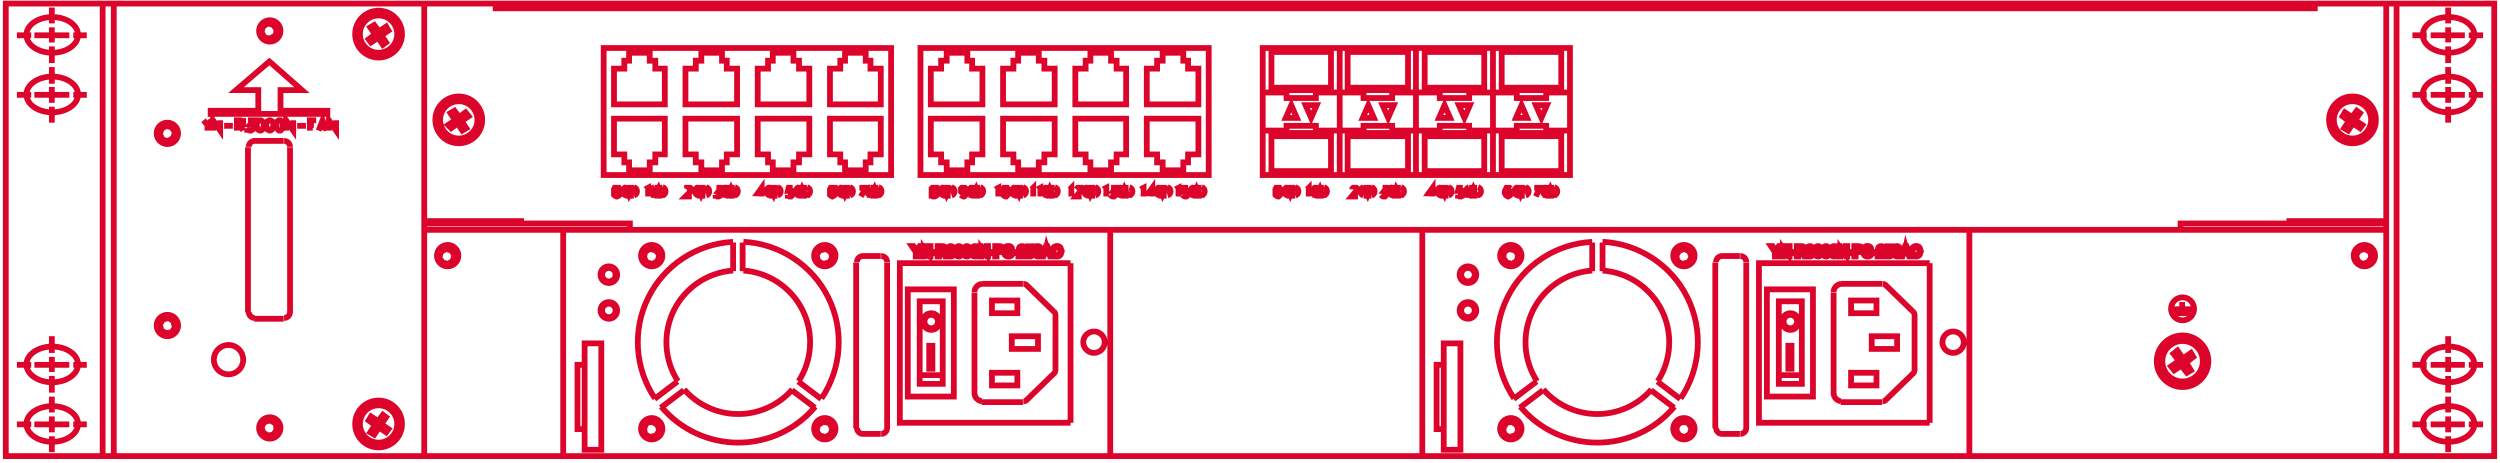 <svg width="432" height="80" viewBox="0 0 432 80" fill="none" xmlns="http://www.w3.org/2000/svg"><path d="M19.66 0.612L1 0.612L1 78.818L19.66 78.818M19.66 0.612L412.34 0.612M19.66 0.612L19.66 78.818M8.958 1.298L8.958 4.042M8.958 4.728L8.958 7.335M8.958 8.021L8.958 10.902M2.921 6.1L5.391 6.1M5.939 6.1L8.683 6.1M9.369 6.1L11.976 6.1M12.662 6.1L14.995 6.1M19.66 78.818L412.34 78.818L412.34 0.612M8.958 68.528L8.958 71.272M8.958 71.958L8.958 74.702M8.958 75.388L8.958 78.132M2.921 73.33L5.391 73.33M5.939 73.33L8.683 73.33M9.369 73.33L11.976 73.33M12.662 73.33L14.995 73.33M2.921 16.39L5.391 16.39M5.939 16.39L8.683 16.39M9.369 16.39L11.976 16.39M12.662 16.39L14.995 16.39M8.958 11.588L8.958 14.469M8.958 15.018L8.958 17.762M8.958 18.448L8.958 21.192M412.34 0.612L431 0.612L431 78.818L412.203 78.818M2.921 63.04L5.391 63.04M5.939 63.04L8.683 63.04M9.369 63.04L11.976 63.04M12.662 63.04L14.995 63.04M8.958 67.842L8.958 64.961M8.958 64.275L8.958 61.668M8.958 60.982L8.958 58.1M423.042 1.298L423.042 4.042M423.042 4.728L423.042 7.335M423.042 8.021L423.042 10.902M429.079 6.1L426.609 6.1M425.923 6.1L423.316 6.1M422.63 6.1L420.024 6.1M419.337 6.1L416.868 6.1M423.042 68.528L423.042 71.272M423.042 71.958L423.042 74.702M423.042 75.388L423.042 78.132M429.079 73.33L426.609 73.33M425.923 73.33L423.316 73.33M422.63 73.33L420.024 73.33M419.337 73.33L416.868 73.33M429.079 16.39L426.609 16.39M425.923 16.39L423.316 16.39M422.63 16.39L420.024 16.39M419.337 16.39L416.868 16.39M423.042 11.588L423.042 14.469M423.042 15.018L423.042 17.762M423.042 18.448L423.042 21.192M429.079 63.04L426.609 63.04M425.923 63.04L423.316 63.04M422.63 63.04L420.024 63.04M419.337 63.04L416.868 63.04M423.042 67.842L423.042 64.961M423.042 64.275L423.042 61.668M423.042 60.982L423.042 58.1M73.307 78.818L73.307 0.612M414.124 0.612L414.124 78.818M17.739 0.612L17.739 78.818M73.307 39.715L412.34 39.715M73.307 39.715L73.307 38.206L90.046 38.206L90.046 38.617M73.307 39.715L90.046 39.715M73.307 39.715L108.843 39.715L108.843 38.617L73.307 38.617L73.307 39.715ZM412.34 39.715L412.34 38.206L395.601 38.206L395.601 38.617M412.34 39.715L395.601 39.715M412.34 39.715L376.804 39.715L376.804 38.617L412.34 38.617L412.34 39.715ZM85.655 0.612L85.655 1.435L399.992 1.435L399.992 0.612M35.164 20.781L35.85 21.604M35.85 21.604L36.536 20.781M35.85 21.604L35.85 22.564M36.81 22.564L36.81 20.781L38.045 22.564L38.045 20.781M38.731 21.741L40.241 21.741M40.927 22.564L40.927 20.781L41.613 20.781L41.887 20.918L42.024 20.918L42.024 21.467L41.887 21.467L41.613 21.604L40.927 21.604M41.475 21.604L42.024 22.564M42.847 20.781L43.808 20.781L43.259 21.467L43.671 21.467L43.808 21.604L43.808 22.29L43.533 22.427L43.396 22.564L43.122 22.564L42.847 22.427L42.71 22.427L42.71 22.153M49.433 22.564L49.433 20.781L50.668 22.564L50.668 20.781M51.354 21.741L52.864 21.741M53.549 22.564L53.549 20.781L54.647 20.781M53.549 21.604L54.235 21.604M55.059 22.564L55.745 20.781L56.431 22.564M55.333 22.015L56.156 22.015M56.842 22.564L56.842 20.781L58.077 22.564L58.077 20.781M43.945 24.348L49.022 24.348M50.119 25.446L50.119 53.984M42.847 53.984L42.847 25.446M44.014 24.348C43.442 24.348 42.985 24.805 42.985 25.377M50.119 25.377C50.119 24.805 49.662 24.348 49.09 24.348M43.945 55.082L49.022 55.082M42.985 53.916C42.985 54.487 43.442 54.945 44.014 54.945M49.09 54.945C49.662 54.945 50.119 54.487 50.119 53.916M112.685 20.506L108.294 20.506M125.17 20.506L120.78 20.506M137.656 20.506L133.128 20.506M150.004 20.506L145.614 20.506M112.685 18.037L108.294 18.037M125.17 18.037L120.78 18.037M137.656 18.037L133.128 18.037M150.004 18.037L145.614 18.037M108.123 32.34C107.814 32.443 107.608 32.729 107.608 33.06C107.608 33.392 107.814 33.678 108.123 33.781M109.563 33.781C109.872 33.678 110.078 33.392 110.078 33.06C110.078 32.729 109.872 32.443 109.563 32.34M108.02 32.443L109.529 32.443M108.02 33.815L109.529 33.815M167.567 20.506L163.176 20.506M180.052 20.506L175.525 20.506M192.401 20.506L188.01 20.506M204.886 20.506L200.496 20.506M167.567 18.037L163.176 18.037M180.052 18.037L175.525 18.037M192.401 18.037L188.01 18.037M204.886 18.037L200.496 18.037M218.195 15.979L221.625 15.979L221.625 15.155L219.705 15.155L219.705 8.981L229.995 8.981L229.995 15.155L228.074 15.155L228.074 15.979L231.504 15.979M218.195 15.979L218.195 8.295L231.504 8.295M218.195 15.979L218.195 22.564M218.195 15.979L222.311 15.979L222.311 16.939L227.388 16.939L227.388 15.979L231.504 15.979M231.504 8.295L231.504 15.979M231.504 8.295L244.676 8.295M231.504 15.979L231.504 22.564M231.504 15.979L234.797 15.979L234.797 15.155L232.876 15.155L232.876 8.981L243.304 8.981L243.304 15.155L241.383 15.155L241.383 15.979L244.676 15.979M231.504 15.979L235.62 15.979L235.62 16.939L240.56 16.939L240.56 15.979L244.676 15.979M231.504 22.564L227.388 22.564L227.388 21.741L222.311 21.741L222.311 22.564L218.195 22.564M231.504 22.564L231.504 30.248M231.504 22.564L228.074 22.564L228.074 23.525L229.995 23.525L229.995 29.562L219.705 29.562L219.705 23.525L221.625 23.525L221.625 22.564L218.195 22.564M231.504 22.564L235.62 22.564L235.62 21.741L240.56 21.741L240.56 22.564L244.676 22.564M231.504 22.564L234.797 22.564L234.797 23.525L232.876 23.525L232.876 29.562L243.304 29.562L243.304 23.525L241.383 23.525L241.383 22.564L244.676 22.564M218.195 22.564L218.195 30.248L231.504 30.248M231.504 30.248L244.676 30.248M244.676 8.295L244.676 15.979M244.676 8.295L257.985 8.295M244.676 15.979L244.676 22.564M244.676 15.979L248.106 15.979L248.106 15.155L246.185 15.155L246.185 8.981L256.475 8.981L256.475 15.155L254.555 15.155L254.555 15.979L257.985 15.979M244.676 15.979L248.792 15.979L248.792 16.939L253.868 16.939L253.869 15.979L257.985 15.979M244.676 22.564L244.676 30.248M244.676 22.564L248.792 22.564L248.792 21.741L253.868 21.741L253.869 22.564L257.985 22.564M244.676 22.564L248.106 22.564L248.106 23.525L246.185 23.525L246.185 29.562L256.475 29.562L256.475 23.525L254.555 23.525L254.555 22.564L257.985 22.564M244.676 30.248L257.985 30.248M257.985 8.295L257.985 15.979M257.985 8.295L271.294 8.295L271.294 15.979M257.985 15.979L257.985 22.564M257.985 15.979L261.415 15.979L261.415 15.155L259.494 15.155L259.494 8.981L269.784 8.981L269.784 15.155L267.863 15.155L267.863 15.979L271.294 15.979M257.985 15.979L262.101 15.979L262.101 16.939L267.177 16.939L267.177 15.979L271.294 15.979M257.985 22.564L257.985 30.248M257.985 22.564L262.101 22.564L262.101 21.741L267.177 21.741L267.177 22.564L271.293 22.564M257.985 22.564L261.415 22.564L261.415 23.525L259.494 23.525L259.494 29.562L269.784 29.562L269.784 23.525L267.863 23.525L267.863 22.564L271.293 22.564M257.985 30.248L271.294 30.248L271.293 22.564M271.294 15.979L271.293 22.564M97.318 39.715L97.318 78.818M191.852 39.715L191.852 78.818M245.773 39.715L245.773 78.818M377.078 52.201L377.078 53.435M377.078 53.435L375.569 53.435M377.078 53.435L378.725 53.435M375.706 53.847L378.45 53.847M376.118 54.121L378.176 54.121M149.044 44.243L152.2 44.243M153.297 45.34L153.297 74.016M147.946 74.016L147.946 45.34M149.113 44.243C148.541 44.243 148.084 44.7 148.084 45.272M153.297 45.272C153.297 44.7 152.84 44.243 152.268 44.243M149.044 74.977L152.2 74.977M148.084 73.948C148.084 74.519 148.541 74.977 149.113 74.977M152.268 74.977C152.84 74.977 153.297 74.519 153.297 73.948M167.567 73.056L184.992 73.056M184.992 73.056L184.992 45.478M184.992 73.056L155.493 73.056L155.493 45.478L184.992 45.478M184.992 45.478L167.567 45.478M168.39 50.554L168.39 67.979M169.625 69.488L176.759 69.488M182.385 64L182.385 54.396M176.759 49.045L169.625 49.045M169.636 49.056C168.927 49.159 168.39 49.765 168.39 50.474M182.11 53.847L177.308 49.182M182.11 64.549L177.308 69.214M177.388 49.239C177.228 49.114 177.034 49.045 176.828 49.045M176.839 69.351C177.045 69.351 177.24 69.283 177.4 69.157M182.385 54.407C182.373 54.19 182.282 53.996 182.133 53.836M182.122 64.561C182.27 64.412 182.362 64.206 182.373 63.989M168.39 67.911C168.39 68.631 168.927 69.237 169.636 69.328M158.923 64.823L162.902 64.823M126.68 41.796C120.425 42.116 114.834 45.775 112.033 51.389C109.243 56.991 109.678 63.669 113.188 68.859M114.263 70.266C117.555 74.211 122.438 76.486 127.571 76.486C132.705 76.486 137.587 74.211 140.88 70.266M141.955 68.848C145.465 63.657 145.9 56.98 143.11 51.377C140.32 45.775 134.718 42.105 128.463 41.784M126.68 46.747C122.3 47.067 118.413 49.662 116.458 53.596C114.503 57.517 114.754 62.194 117.144 65.875M118.219 67.293C120.574 69.992 123.993 71.546 127.571 71.546C131.15 71.546 134.569 69.992 136.924 67.293M137.999 65.875C140.377 62.194 140.64 57.517 138.685 53.596C136.73 49.674 132.842 47.067 128.463 46.747M126.68 46.85L126.68 41.91M128.326 46.85L128.326 41.91M117.075 65.921L113.096 68.94M118.173 67.43L114.194 70.449M137.93 65.921L141.909 68.94M136.833 67.43L140.812 70.449M340.308 39.715L340.308 78.818M297.5 44.243L300.655 44.243M301.753 45.34L301.753 74.016M296.402 74.016L296.402 45.34M297.568 44.243C296.997 44.243 296.539 44.7 296.539 45.272M301.753 45.272C301.753 44.7 301.296 44.243 300.724 44.243M297.5 74.977L300.655 74.977M296.539 73.948C296.539 74.519 296.996 74.977 297.568 74.977M300.724 74.977C301.296 74.977 301.753 74.519 301.753 73.948M316.022 73.056L333.447 73.056M333.447 73.056L333.447 45.478M333.447 73.056L303.948 73.056L303.948 45.478L333.447 45.478M333.447 45.478L316.022 45.478M316.846 50.554L316.846 67.979M318.08 69.488L325.215 69.488M330.84 64L330.84 54.396M325.215 49.045L318.08 49.045M318.092 49.056C317.383 49.159 316.846 49.765 316.846 50.474M330.566 53.847L325.764 49.182M330.566 64.549L325.764 69.214M325.844 49.239C325.684 49.114 325.489 49.045 325.284 49.045M325.295 69.351C325.501 69.351 325.695 69.283 325.855 69.157M330.84 54.407C330.829 54.19 330.737 53.996 330.589 53.836M330.577 64.561C330.726 64.412 330.818 64.206 330.829 63.989M316.846 67.911C316.846 68.631 317.383 69.237 318.092 69.328M307.378 64.823L311.357 64.823M275.135 41.796C268.881 42.116 263.29 45.775 260.489 51.389C257.699 56.991 258.133 63.669 261.643 68.859M262.718 70.266C266.011 74.211 270.893 76.486 276.027 76.486C281.161 76.486 286.043 74.211 289.336 70.266M290.411 68.848C293.921 63.657 294.355 56.98 291.565 51.377C288.776 45.775 283.173 42.105 276.919 41.784M275.135 46.747C270.756 47.067 266.869 49.662 264.913 53.596C262.958 57.529 263.21 62.194 265.599 65.875M266.674 67.293C269.03 69.992 272.448 71.546 276.027 71.546C279.606 71.546 283.025 69.992 285.38 67.293M286.455 65.875C288.833 62.194 289.096 57.517 287.141 53.596C285.185 49.674 281.298 47.067 276.919 46.747M275.135 46.85L275.135 41.91M276.919 46.85L276.919 41.91M265.531 65.921L261.552 68.94M266.629 67.43L262.65 70.449M286.386 65.921L290.365 68.94M285.288 67.43L289.267 70.449M103.904 63.04L103.904 74.153M101.022 74.153L99.787 74.153L99.787 63.04L101.022 63.04M252.359 63.04L252.359 74.153M249.478 74.153L248.243 74.153L248.243 63.04L249.478 63.04M118.584 32.718L118.722 32.58L118.722 32.443L119.271 32.443L119.408 32.58L119.408 32.992L118.447 33.952L119.545 33.952M120.608 32.34C120.3 32.443 120.094 32.729 120.094 33.06C120.094 33.392 120.3 33.678 120.608 33.781M122.049 33.781C122.358 33.678 122.563 33.392 122.563 33.06C122.563 32.729 122.358 32.443 122.049 32.34M120.505 32.443L121.877 32.443M120.505 33.815L121.877 33.815M123.798 32.443L124.622 32.443L124.21 32.992L124.484 32.992L124.622 33.129L124.622 33.678L124.484 33.815L124.21 33.952L123.936 33.952L123.798 33.815L123.661 33.815L123.661 33.678M125.548 32.34C125.239 32.443 125.033 32.729 125.033 33.06C125.033 33.392 125.239 33.678 125.548 33.781M126.988 33.781C127.297 33.678 127.503 33.392 127.503 33.06C127.503 32.729 127.297 32.443 126.988 32.34M125.445 32.443L126.954 32.443M125.445 33.815L126.954 33.815M111.587 32.718L111.724 32.58L111.999 32.443L111.999 33.952M113.062 32.34C112.753 32.443 112.547 32.729 112.547 33.06C112.547 33.392 112.753 33.678 113.062 33.781M114.503 33.781C114.811 33.678 115.017 33.392 115.017 33.06C115.017 32.729 114.811 32.443 114.503 32.34M113.096 32.443L114.468 32.443M113.096 33.815L114.468 33.815M132.031 33.404L130.933 33.404L131.619 32.443L131.619 33.952M132.957 32.34C132.648 32.443 132.442 32.729 132.442 33.06C132.442 33.392 132.648 33.678 132.957 33.781M134.397 33.781C134.706 33.678 134.912 33.392 134.912 33.06C134.912 32.729 134.706 32.443 134.397 32.34M132.854 32.443L134.363 32.443M132.854 33.815L134.363 33.815M136.97 32.443L136.284 32.443L136.147 32.992L136.284 32.992L136.421 32.855L136.696 32.855L136.97 33.129L137.107 33.404L137.107 33.541L136.696 33.952L136.421 33.952L136.284 33.815L136.147 33.815L136.147 33.678M138.033 32.34C137.725 32.443 137.519 32.729 137.519 33.06C137.519 33.392 137.725 33.678 138.033 33.781M139.474 33.781C139.783 33.678 139.988 33.392 139.988 33.06C139.988 32.729 139.783 32.443 139.474 32.34M137.93 32.443L139.44 32.443M137.93 33.815L139.44 33.815M144.242 32.58L144.242 32.443L143.556 32.443L143.419 32.718L143.419 33.404M143.419 33.404L143.419 33.678L143.556 33.815L143.83 33.952L144.105 33.815L144.379 33.541L144.379 33.404L144.242 33.129L144.105 32.992L143.556 32.992L143.419 33.129L143.419 33.404ZM145.442 32.34C145.134 32.443 144.928 32.729 144.928 33.06C144.928 33.392 145.134 33.678 145.442 33.781M146.883 33.781C147.192 33.678 147.398 33.392 147.398 33.06C147.398 32.729 147.192 32.443 146.883 32.34M145.339 32.443L146.849 32.443M145.339 33.815L146.849 33.815M148.495 32.443L149.593 32.443L148.77 33.952M150.382 32.34C150.073 32.443 149.867 32.729 149.867 33.06C149.867 33.392 150.073 33.678 150.382 33.781M151.822 33.781C152.131 33.678 152.337 33.392 152.337 33.06C152.337 32.729 152.131 32.443 151.822 32.34M150.416 32.443L151.788 32.443M150.416 33.815L151.788 33.815M163.005 32.34C162.696 32.443 162.49 32.729 162.49 33.06C162.49 33.392 162.696 33.678 163.005 33.781M164.445 33.781C164.754 33.678 164.96 33.392 164.96 33.06C164.96 32.729 164.754 32.443 164.445 32.34M162.902 32.443L164.274 32.443M162.902 33.815L164.274 33.815M167.018 32.855L166.881 33.129L166.606 33.404L166.469 33.404L166.195 33.266L166.057 33.129L166.057 32.58L166.195 32.443L166.743 32.443L166.881 32.58L167.018 32.855ZM167.018 32.855L167.018 33.266L166.881 33.678L166.606 33.952L166.469 33.952L166.195 33.815L166.057 33.678M167.944 32.34C167.635 32.443 167.429 32.729 167.429 33.06C167.429 33.392 167.635 33.678 167.944 33.781M169.385 33.781C169.693 33.678 169.899 33.392 169.899 33.06C169.899 32.729 169.693 32.443 169.385 32.34M167.841 32.443L169.35 32.443M167.841 33.815L169.35 33.815M172.094 32.718L172.232 32.58L172.506 32.443L172.506 33.952M175.353 32.34C175.044 32.443 174.838 32.729 174.838 33.06C174.838 33.392 175.044 33.678 175.353 33.781M176.794 33.781C177.102 33.678 177.308 33.392 177.308 33.06C177.308 32.729 177.102 32.443 176.794 32.34M175.25 32.443L176.759 32.443M175.25 33.815L176.759 33.815M178.269 32.718L178.543 32.443L178.543 33.952M179.366 32.718L179.503 32.58L179.778 32.443L179.778 33.952M180.841 32.34C180.532 32.443 180.327 32.729 180.327 33.06C180.327 33.392 180.532 33.678 180.841 33.781M182.282 33.781C182.591 33.678 182.796 33.392 182.796 33.06C182.796 32.729 182.591 32.443 182.282 32.34M180.738 32.443L182.248 32.443M180.738 33.815L182.248 33.815M184.854 32.718L185.129 32.443L185.129 33.952M185.952 32.718L186.227 32.443L186.775 32.443L186.775 32.58L186.913 32.718L186.913 32.855L186.638 33.129L185.952 33.952L186.913 33.952M187.839 32.34C187.53 32.443 187.324 32.729 187.324 33.06C187.324 33.392 187.53 33.678 187.839 33.781M189.279 33.781C189.588 33.678 189.794 33.392 189.794 33.06C189.794 32.729 189.588 32.443 189.279 32.34M187.736 32.443L189.245 32.443M187.736 33.815L189.245 33.815M190.754 32.718L190.891 32.58L191.166 32.443L191.166 33.952M191.989 32.443L192.812 32.443L192.401 32.992L192.812 32.992L192.812 33.129L192.949 33.404L192.949 33.541L192.538 33.952L192.263 33.952L191.989 33.815L191.852 33.678M193.738 32.34C193.43 32.443 193.224 32.729 193.224 33.06C193.224 33.392 193.43 33.678 193.738 33.781M195.179 33.781C195.488 33.678 195.694 33.392 195.694 33.06C195.694 32.729 195.488 32.443 195.179 32.34M193.636 32.443L195.008 32.443M193.636 33.815L195.008 33.815M197.203 32.718L197.34 32.58L197.615 32.443L197.615 33.952M199.535 33.404L198.438 33.404L199.124 32.443L199.124 33.952M200.324 32.34C200.016 32.443 199.81 32.729 199.81 33.06C199.81 33.392 200.016 33.678 200.324 33.781M201.765 33.781C202.074 33.678 202.279 33.392 202.279 33.06C202.279 32.729 202.074 32.443 201.765 32.34M200.221 32.443L201.593 32.443M200.221 33.815L201.593 33.815M203.24 32.718L203.377 32.58L203.652 32.443L203.652 33.952M205.298 32.443L204.475 32.443L204.475 32.992L204.749 32.855L205.024 32.855L205.298 33.129L205.435 33.404L205.435 33.541L205.024 33.952L204.749 33.952L204.475 33.815L204.338 33.678M206.224 32.34C205.915 32.443 205.709 32.729 205.709 33.06C205.709 33.392 205.915 33.678 206.224 33.781M207.665 33.781C207.973 33.678 208.179 33.392 208.179 33.06C208.179 32.729 207.973 32.443 207.665 32.34M206.121 32.443L207.631 32.443M206.121 33.815L207.631 33.815M222.414 32.34C222.106 32.443 221.9 32.729 221.9 33.06C221.9 33.392 222.106 33.678 222.414 33.781M223.855 33.781C224.164 33.678 224.369 33.392 224.369 33.06C224.369 32.729 224.164 32.443 223.855 32.34M222.311 32.443L223.821 32.443M222.311 33.815L223.821 33.815M225.879 32.718L226.153 32.443L226.153 33.952M227.354 32.34C227.045 32.443 226.839 32.729 226.839 33.06C226.839 33.392 227.045 33.678 227.354 33.781M228.794 33.781C229.103 33.678 229.309 33.392 229.309 33.06C229.309 32.729 229.103 32.443 228.794 32.34M227.251 32.443L228.76 32.443M227.251 33.815L228.76 33.815M233.699 32.718L233.699 32.58L233.837 32.443L234.385 32.443L234.523 32.58L234.523 32.992L234.248 33.129L233.562 33.952L234.66 33.952M235.586 32.34C235.277 32.443 235.071 32.729 235.071 33.06C235.071 33.392 235.277 33.678 235.586 33.781M237.027 33.781C237.335 33.678 237.541 33.392 237.541 33.06C237.541 32.729 237.335 32.443 237.027 32.34M235.62 32.443L236.992 32.443M235.62 33.815L236.992 33.815M238.913 32.443L239.599 32.443L239.188 32.992L239.599 32.992L239.599 33.129L239.736 33.404L239.736 33.541L239.325 33.952L239.05 33.952L238.913 33.815L238.776 33.815L238.639 33.678M240.663 32.34C240.354 32.443 240.148 32.729 240.148 33.06C240.148 33.392 240.354 33.678 240.663 33.781M242.103 33.781C242.412 33.678 242.618 33.392 242.618 33.06C242.618 32.729 242.412 32.443 242.103 32.34M240.56 32.443L242.069 32.443M240.56 33.815L242.069 33.815M247.969 33.404L246.871 33.404L247.557 32.443L247.557 33.952M248.895 32.34C248.586 32.443 248.38 32.729 248.38 33.06C248.38 33.392 248.586 33.678 248.895 33.781M250.335 33.781C250.644 33.678 250.85 33.392 250.85 33.06C250.85 32.729 250.644 32.443 250.335 32.34M248.792 32.443L250.301 32.443M248.792 33.815L250.301 33.815M252.771 32.443L252.085 32.443L251.948 32.992L252.085 32.992L252.222 32.855L252.496 32.855L252.771 32.992L252.908 33.129L252.908 33.678L252.771 33.815L252.496 33.952L252.222 33.952L252.085 33.815L251.948 33.815L251.948 33.678M253.834 32.34C253.525 32.443 253.32 32.729 253.32 33.06C253.32 33.392 253.525 33.678 253.834 33.781M255.412 33.781C255.721 33.678 255.927 33.392 255.927 33.06C255.927 32.729 255.721 32.443 255.412 32.34M253.869 32.443L255.241 32.443M253.869 33.815L255.241 33.815M261.003 32.58L260.866 32.443L260.317 32.443L260.043 32.992L260.043 33.404M260.043 33.404L260.18 33.678L260.317 33.815L260.591 33.952L260.866 33.815L261.003 33.678L261.003 33.129L260.866 32.992L260.317 32.992L260.18 33.129L260.043 33.404ZM262.204 32.34C261.895 32.443 261.689 32.729 261.689 33.06C261.689 33.392 261.895 33.678 262.204 33.781M263.644 33.781C263.953 33.678 264.159 33.392 264.159 33.06C264.159 32.729 263.953 32.443 263.644 32.34M262.101 32.443L263.473 32.443M262.101 33.815L263.473 33.815M265.119 32.443L266.08 32.443L265.394 33.952M267.143 32.34C266.834 32.443 266.629 32.729 266.629 33.06C266.629 33.392 266.834 33.678 267.143 33.781M268.584 33.781C268.892 33.678 269.098 33.392 269.098 33.06C269.098 32.729 268.892 32.443 268.584 32.34M267.04 32.443L268.549 32.443M267.04 33.815L268.549 33.815M4.567 6.031C4.567 7.735 6.568 9.118 9.026 9.118C11.485 9.118 13.486 7.735 13.486 6.031C13.486 4.328 11.485 2.944 9.026 2.944C6.568 2.944 4.567 4.328 4.567 6.031ZM4.567 73.262C4.567 74.965 6.568 76.349 9.026 76.349C11.485 76.349 13.486 74.965 13.486 73.262C13.486 71.558 11.485 70.174 9.026 70.174C6.568 70.174 4.567 71.558 4.567 73.262ZM4.567 16.322C4.567 18.025 6.568 19.409 9.026 19.409C11.485 19.409 13.486 18.025 13.486 16.322C13.486 14.618 11.485 13.234 9.026 13.234C6.568 13.234 4.567 14.618 4.567 16.322ZM4.567 62.971C4.567 64.675 6.568 66.058 9.026 66.058C11.485 66.058 13.486 64.675 13.486 62.971C13.486 61.268 11.485 59.884 9.026 59.884C6.568 59.884 4.567 61.268 4.567 62.971ZM427.57 6.031C427.57 4.328 425.569 2.944 423.111 2.944C420.652 2.944 418.652 4.328 418.652 6.031C418.652 7.735 420.652 9.118 423.111 9.118C425.569 9.118 427.57 7.735 427.57 6.031ZM427.57 73.261C427.57 71.558 425.569 70.174 423.111 70.174C420.652 70.174 418.652 71.558 418.652 73.261C418.652 74.965 420.652 76.349 423.111 76.349C425.569 76.349 427.57 74.965 427.57 73.261ZM427.57 16.322C427.57 14.618 425.569 13.234 423.111 13.234C420.652 13.234 418.652 14.618 418.652 16.322C418.652 18.025 420.652 19.409 423.111 19.409C425.569 19.409 427.57 18.025 427.57 16.322ZM427.57 62.971C427.57 61.268 425.569 59.884 423.111 59.884C420.652 59.884 418.652 61.268 418.652 62.971C418.652 64.675 420.652 66.058 423.111 66.058C425.569 66.058 427.57 64.675 427.57 62.971ZM69.465 5.894C69.465 3.653 67.659 1.846 65.418 1.846C63.177 1.846 61.37 3.653 61.37 5.894C61.37 8.135 63.177 9.942 65.418 9.942C67.659 9.942 69.465 8.135 69.465 5.894ZM68.642 5.894C68.642 4.11 67.201 2.67 65.418 2.67C63.634 2.67 62.193 4.11 62.193 5.894C62.193 7.678 63.634 9.118 65.418 9.118C67.201 9.118 68.642 7.678 68.642 5.894ZM66.172 7.746L65.349 6.511L64.114 7.335L63.703 6.786L64.8 5.963L63.977 4.728L64.663 4.316L65.486 5.414L66.721 4.591L67.133 5.277L65.898 6.1L66.721 7.335L66.172 7.746ZM69.465 73.261C69.465 71.02 67.659 69.214 65.418 69.214C63.177 69.214 61.37 71.02 61.37 73.261C61.37 75.503 63.177 77.309 65.418 77.309C67.659 77.309 69.465 75.503 69.465 73.261ZM68.642 73.261C68.642 71.478 67.201 70.037 65.418 70.037C63.634 70.037 62.193 71.478 62.193 73.261C62.193 75.045 63.634 76.486 65.418 76.486C67.201 76.486 68.642 75.045 68.642 73.261ZM66.172 71.684L65.349 72.781L64.114 71.958L63.703 72.644L64.8 73.467L63.977 74.702L64.663 75.114L65.486 73.879L66.721 74.702L67.133 74.153L65.898 73.33L66.721 72.095L66.172 71.684ZM83.323 20.712C83.323 18.471 81.516 16.665 79.275 16.665C77.034 16.665 75.228 18.471 75.228 20.712C75.228 22.953 77.034 24.76 79.275 24.76C81.516 24.76 83.323 22.953 83.323 20.712ZM82.5 20.712C82.5 18.928 81.059 17.488 79.275 17.488C77.492 17.488 76.051 18.928 76.051 20.712C76.051 22.496 77.492 23.936 79.275 23.936C81.059 23.936 82.5 22.496 82.5 20.712ZM79.893 22.564L79.07 21.329L77.972 22.153L77.423 21.604L78.658 20.781L77.835 19.546L78.521 19.134L79.344 20.232L80.442 19.409L80.99 20.095L79.756 20.918L80.579 22.153L79.893 22.564ZM410.556 20.712C410.556 18.471 408.75 16.665 406.509 16.665C404.268 16.665 402.461 18.471 402.461 20.712C402.461 22.953 404.268 24.76 406.509 24.76C408.75 24.76 410.556 22.953 410.556 20.712ZM409.733 20.712C409.733 18.928 408.292 17.488 406.509 17.488C404.725 17.488 403.285 18.928 403.285 20.712C403.285 22.496 404.725 23.936 406.509 23.936C408.292 23.936 409.733 22.496 409.733 20.712ZM405.754 22.564L406.577 21.329L407.812 22.153L408.224 21.604L406.989 20.781L407.812 19.546L407.263 19.134L406.44 20.232L405.205 19.409L404.794 20.095L405.891 20.918L405.068 22.153L405.754 22.564ZM48.473 5.345C48.473 4.328 47.638 3.493 46.621 3.493C45.603 3.493 44.768 4.328 44.768 5.345C44.768 6.363 45.603 7.197 46.621 7.197C47.638 7.197 48.473 6.363 48.473 5.345ZM46.278 4.042L45.454 4.591L45.18 5.551L45.729 6.511L46.689 6.649L47.65 6.1L47.787 5.139L47.238 4.316L46.278 4.042ZM30.773 23.044C30.773 22.027 29.939 21.192 28.921 21.192C27.904 21.192 27.069 22.027 27.069 23.044C27.069 24.062 27.904 24.897 28.921 24.897C29.939 24.897 30.773 24.062 30.773 23.044ZM28.715 21.741L27.892 22.29L27.618 23.25L28.167 24.211L29.127 24.348L29.95 23.799L30.225 22.839L29.676 22.015L28.715 21.741ZM48.473 73.948C48.473 72.93 47.638 72.095 46.621 72.095C45.603 72.095 44.768 72.93 44.768 73.948C44.768 74.965 45.603 75.8 46.621 75.8C47.638 75.8 48.473 74.965 48.473 73.948ZM46.278 75.251L45.454 74.702L45.18 73.742L45.729 72.918L46.689 72.644L47.65 73.193L47.787 74.29L47.238 75.114L46.278 75.251ZM79.207 44.174C79.207 43.157 78.372 42.322 77.355 42.322C76.337 42.322 75.502 43.157 75.502 44.174C75.502 45.192 76.337 46.026 77.355 46.026C78.372 46.026 79.207 45.192 79.207 44.174ZM77.011 43.008L76.188 43.557L75.914 44.517L76.463 45.34L77.423 45.615L78.246 45.066L78.521 44.105L77.972 43.282L77.011 43.008ZM410.419 44.174C410.419 43.157 409.585 42.322 408.567 42.322C407.549 42.322 406.715 43.157 406.715 44.174C406.715 45.192 407.549 46.026 408.567 46.026C409.585 46.026 410.419 45.192 410.419 44.174ZM408.636 43.008L409.596 43.557L409.733 44.517L409.184 45.34L408.224 45.615L407.401 45.066L407.126 44.105L407.675 43.282L408.636 43.008ZM48.473 19.134L48.473 15.567L52.177 15.567L46.552 10.627L40.789 15.567L44.631 15.567L44.631 19.134L36.399 19.134L36.399 19.683L56.568 19.683L56.568 19.134L48.473 19.134ZM44.906 20.781L44.631 20.918L44.494 21.055L44.357 21.467L44.357 21.741L44.494 22.153L44.631 22.427L44.906 22.564L45.043 22.564L45.317 22.427L45.454 22.153L45.592 21.741L45.592 21.467L45.454 21.055L45.317 20.918L45.043 20.781L44.906 20.781ZM46.552 20.781L46.278 20.918L46.14 21.055L46.003 21.467L46.003 21.741L46.14 22.153L46.278 22.427L46.552 22.564L46.689 22.564L46.964 22.427L47.101 22.153L47.238 21.741L47.238 21.467L47.101 21.055L46.964 20.918L46.689 20.781L46.552 20.781ZM48.199 20.781L48.061 20.918L47.787 21.055L47.787 22.153L48.199 22.564L48.473 22.564L48.885 22.153L48.885 21.055L48.61 20.918L48.473 20.781L48.199 20.781ZM30.773 56.248C30.773 55.23 29.939 54.396 28.921 54.396C27.904 54.396 27.069 55.23 27.069 56.248C27.069 57.266 27.904 58.1 28.921 58.1C29.939 58.1 30.773 57.266 30.773 56.248ZM28.715 57.552L27.892 57.14L27.618 56.042L28.167 55.219L29.127 54.945L29.95 55.493L30.225 56.591L29.676 57.414L28.715 57.552ZM42.024 62.148C42.024 60.742 40.892 59.61 39.486 59.61C38.08 59.61 36.948 60.742 36.948 62.148C36.948 63.554 38.08 64.686 39.486 64.686C40.892 64.686 42.024 63.554 42.024 62.148ZM104.315 8.295L104.315 30.248L153.983 30.248L153.983 8.295L104.315 8.295ZM114.88 20.506L106.099 20.506L106.099 26.68L107.883 26.68L107.883 28.052L108.706 28.052L108.706 29.425L112.273 29.425L112.273 28.052L113.234 28.052L113.234 26.68L114.88 26.68L114.88 20.506ZM127.366 20.506L118.447 20.506L118.447 26.68L120.231 26.68L120.231 28.052L121.191 28.052L121.191 29.425L124.759 29.425L124.759 28.052L125.582 28.052L125.582 26.68L127.366 26.68L127.366 20.506ZM139.851 20.506L130.933 20.506L130.933 26.68L132.717 26.68L132.717 28.052L133.54 28.052L133.54 29.425L137.107 29.425L137.107 28.052L138.068 28.052L138.068 26.68L139.851 26.68L139.851 20.506ZM152.2 20.506L143.419 20.506L143.419 26.68L145.202 26.68L145.202 28.052L146.025 28.052L146.025 29.425L149.593 29.425L149.593 28.052L150.416 28.052L150.416 26.68L152.2 26.68L152.2 20.506ZM114.88 18.037L106.099 18.037L106.099 11.862L107.883 11.862L107.883 10.49L108.706 10.49L108.706 9.118L112.273 9.118L112.273 10.49L113.234 10.49L113.234 11.862L114.88 11.862L114.88 18.037ZM127.366 18.037L118.447 18.037L118.447 11.862L120.231 11.862L120.231 10.49L121.191 10.49L121.191 9.118L124.759 9.118L124.759 10.49L125.582 10.49L125.582 11.862L127.366 11.862L127.366 18.037ZM139.851 18.037L130.933 18.037L130.933 11.862L132.717 11.862L132.717 10.49L133.54 10.49L133.54 9.118L137.107 9.118L137.107 10.49L138.068 10.49L138.068 11.862L139.851 11.862L139.851 18.037ZM152.2 18.037L143.419 18.037L143.419 11.862L145.202 11.862L145.202 10.49L146.025 10.49L146.025 9.118L149.593 9.118L149.593 10.49L150.416 10.49L150.416 11.862L152.2 11.862L152.2 18.037ZM106.236 32.443L106.099 32.718L106.099 33.678L106.236 33.815L106.511 33.952L106.648 33.952L106.922 33.815L107.059 33.678L107.059 32.718L106.922 32.443L106.236 32.443ZM108.706 33.678L108.294 32.58L109.255 32.58L108.706 33.678ZM159.06 8.295L159.06 30.248L208.865 30.248L208.865 8.295L159.06 8.295ZM169.762 20.506L160.844 20.506L160.844 26.68L162.627 26.68L162.627 28.052L163.588 28.052L163.588 29.425L167.155 29.425L167.155 28.052L167.978 28.052L167.978 26.68L169.762 26.68L169.762 20.506ZM182.248 20.506L173.329 20.506L173.329 26.68L175.113 26.68L175.113 28.052L175.936 28.052L175.936 29.425L179.503 29.425L179.503 28.052L180.464 28.052L180.464 26.68L182.248 26.68L182.248 20.506ZM194.596 20.506L185.815 20.506L185.815 26.68L187.599 26.68L187.599 28.052L188.422 28.052L188.422 29.425L191.989 29.425L191.989 28.052L192.95 28.052L192.95 26.68L194.596 26.68L194.596 20.506ZM207.082 20.506L198.163 20.506L198.163 26.68L199.947 26.68L199.947 28.052L200.907 28.052L200.907 29.425L204.475 29.425L204.475 28.052L205.298 28.052L205.298 26.68L207.082 26.68L207.082 20.506ZM169.762 18.037L160.844 18.037L160.844 11.862L162.627 11.862L162.627 10.49L163.588 10.49L163.588 9.118L167.155 9.118L167.155 10.49L167.978 10.49L167.978 11.862L169.762 11.862L169.762 18.037ZM182.248 18.037L173.329 18.037L173.329 11.862L175.113 11.862L175.113 10.49L175.936 10.49L175.936 9.118L179.503 9.118L179.503 10.49L180.464 10.49L180.464 11.862L182.248 11.862L182.248 18.037ZM194.596 18.037L185.815 18.037L185.815 11.862L187.598 11.862L187.598 10.49L188.422 10.49L188.422 9.118L191.989 9.118L191.989 10.49L192.95 10.49L192.95 11.862L194.596 11.862L194.596 18.037ZM207.082 18.037L198.163 18.037L198.163 11.862L199.947 11.862L199.947 10.49L200.907 10.49L200.907 9.118L204.475 9.118L204.475 10.49L205.298 10.49L205.298 11.862L207.082 11.862L207.082 18.037ZM227.388 15.567L227.388 15.155L222.311 15.155L222.311 15.567L227.388 15.567ZM223.135 18.174L222.174 20.369L224.095 20.369L223.135 18.174ZM226.565 20.369L225.604 18.174L227.525 18.174L226.565 20.369ZM227.388 22.976L227.388 23.525L222.311 23.525L222.311 22.976L227.388 22.976ZM240.56 15.567L240.56 15.155L235.62 15.155L235.62 15.567L240.56 15.567ZM236.443 18.174L235.483 20.369L237.404 20.369L236.443 18.174ZM239.874 20.369L238.913 18.174L240.834 18.174L239.874 20.369ZM240.56 22.976L240.56 23.525L235.62 23.525L235.62 22.976L240.56 22.976ZM253.868 15.567L253.868 15.155L248.792 15.155L248.792 15.567L253.868 15.567ZM249.615 18.174L248.655 20.369L250.576 20.369L249.615 18.174ZM253.045 20.369L252.085 18.174L254.006 18.174L253.045 20.369ZM253.868 22.976L253.868 23.525L248.792 23.525L248.792 22.976L253.868 22.976ZM267.177 15.567L267.177 15.155L262.101 15.155L262.101 15.567L267.177 15.567ZM262.924 18.174L261.964 20.369L263.884 20.369L262.924 18.174ZM266.354 20.369L265.394 18.174L267.315 18.174L266.354 20.369ZM267.177 22.976L267.177 23.525L262.101 23.525L262.101 22.976L267.177 22.976ZM379.136 53.367C379.136 52.269 378.245 51.377 377.147 51.377C376.049 51.377 375.158 52.269 375.158 53.367C375.158 54.465 376.049 55.356 377.147 55.356C378.245 55.356 379.136 54.465 379.136 53.367ZM381.606 62.422C381.606 59.964 379.605 57.963 377.147 57.963C374.689 57.963 372.688 59.964 372.688 62.422C372.688 64.881 374.689 66.882 377.147 66.882C379.605 66.882 381.606 64.881 381.606 62.422ZM380.646 62.422C380.646 60.49 379.079 58.924 377.147 58.924C375.215 58.924 373.648 60.49 373.648 62.422C373.648 64.355 375.215 65.921 377.147 65.921C379.079 65.921 380.646 64.355 380.646 62.422ZM377.902 64.412L376.941 63.177L375.706 64L375.158 63.314L376.53 62.354L375.569 61.119L376.255 60.57L377.216 61.942L378.588 60.982L378.999 61.668L377.764 62.628L378.588 64L377.902 64.412ZM175.799 64.412L171.408 64.412L171.408 66.607L175.799 66.607L175.799 64.412ZM175.799 51.926L171.408 51.926L171.408 54.121L175.799 54.121L175.799 51.926ZM179.366 58.1L174.838 58.1L174.838 60.296L179.366 60.296L179.366 58.1ZM190.891 59.13C190.891 58.112 190.057 57.277 189.039 57.277C188.022 57.277 187.187 58.112 187.187 59.13C187.187 60.147 188.022 60.982 189.039 60.982C190.057 60.982 190.891 60.147 190.891 59.13ZM162.353 55.562C162.353 54.762 161.713 54.121 160.912 54.121C160.112 54.121 159.472 54.762 159.472 55.562C159.472 56.362 160.112 57.003 160.912 57.003C161.713 57.003 162.353 56.362 162.353 55.562ZM162.078 55.562C162.078 54.922 161.552 54.396 160.912 54.396C160.272 54.396 159.746 54.922 159.746 55.562C159.746 56.202 160.272 56.728 160.912 56.728C161.552 56.728 162.078 56.202 162.078 55.562ZM162.902 66.333L158.923 66.333L158.923 52.063L162.902 52.063L162.902 66.333ZM160.569 63.726L161.118 63.726L161.118 59.747L160.569 59.747L160.569 63.726ZM164.822 50.005L156.865 50.005L156.865 68.528L164.822 68.528L164.822 50.005ZM114.468 44.174C114.468 43.157 113.634 42.322 112.616 42.322C111.599 42.322 110.764 43.157 110.764 44.174C110.764 45.192 111.599 46.026 112.616 46.026C113.634 46.026 114.468 45.192 114.468 44.174ZM112.273 43.008L111.45 43.557L111.313 44.517L111.724 45.34L112.822 45.615L113.645 45.066L113.92 44.105L113.371 43.282L112.273 43.008ZM144.379 44.174C144.379 43.157 143.544 42.322 142.527 42.322C141.509 42.322 140.675 43.157 140.675 44.174C140.675 45.192 141.509 46.026 142.527 46.026C143.544 46.026 144.379 45.192 144.379 44.174ZM142.733 43.008L143.556 43.557L143.83 44.517L143.281 45.34L142.184 45.615L141.361 45.066L141.086 44.105L141.635 43.282L142.733 43.008ZM114.468 74.085C114.468 73.067 113.634 72.233 112.616 72.233C111.599 72.233 110.764 73.067 110.764 74.085C110.764 75.102 111.599 75.937 112.616 75.937C113.634 75.937 114.468 75.102 114.468 74.085ZM112.273 75.525L111.45 74.977L111.313 74.016L111.724 73.056L112.822 72.919L113.645 73.467L113.92 74.428L113.371 75.251L112.273 75.525ZM144.379 74.085C144.379 73.067 143.544 72.233 142.527 72.233C141.509 72.233 140.675 73.067 140.675 74.085C140.675 75.102 141.509 75.937 142.527 75.937C143.544 75.937 144.379 75.102 144.379 74.085ZM142.733 75.525L143.556 74.977L143.83 74.016L143.281 73.056L142.184 72.918L141.361 73.467L141.086 74.428L141.635 75.251L142.733 75.525ZM106.648 47.467C106.648 46.667 106.007 46.026 105.207 46.026C104.407 46.026 103.766 46.667 103.766 47.467C103.766 48.267 104.407 48.908 105.207 48.908C106.007 48.908 106.648 48.267 106.648 47.467ZM106.373 47.467C106.373 46.827 105.847 46.301 105.207 46.301C104.567 46.301 104.041 46.827 104.041 47.467C104.041 48.107 104.567 48.633 105.207 48.633C105.847 48.633 106.373 48.107 106.373 47.467ZM106.648 53.641C106.648 52.841 106.007 52.201 105.207 52.201C104.407 52.201 103.766 52.841 103.766 53.641C103.766 54.442 104.407 55.082 105.207 55.082C106.007 55.082 106.648 54.442 106.648 53.641ZM106.373 53.641C106.373 53.001 105.847 52.475 105.207 52.475C104.567 52.475 104.041 53.001 104.041 53.641C104.041 54.282 104.567 54.807 105.207 54.807C105.847 54.807 106.373 54.282 106.373 53.641ZM324.255 64.412L319.864 64.412L319.864 66.607L324.255 66.607L324.255 64.412ZM324.255 51.926L319.864 51.926L319.864 54.121L324.255 54.121L324.255 51.926ZM327.822 58.1L323.431 58.1L323.431 60.296L327.822 60.296L327.822 58.1ZM339.347 59.13C339.347 58.112 338.512 57.277 337.495 57.277C336.477 57.277 335.643 58.112 335.643 59.13C335.643 60.147 336.477 60.982 337.495 60.982C338.512 60.982 339.347 60.147 339.347 59.13ZM310.808 55.562C310.808 54.762 310.168 54.121 309.368 54.121C308.567 54.121 307.927 54.762 307.927 55.562C307.927 56.362 308.567 57.003 309.368 57.003C310.168 57.003 310.808 56.362 310.808 55.562ZM310.534 55.562C310.534 54.922 310.008 54.396 309.368 54.396C308.727 54.396 308.202 54.922 308.202 55.562C308.202 56.202 308.727 56.728 309.368 56.728C310.008 56.728 310.534 56.202 310.534 55.562ZM311.357 66.333L307.378 66.333L307.378 52.063L311.357 52.063L311.357 66.333ZM309.025 63.726L309.574 63.726L309.574 59.747L309.025 59.747L309.025 63.726ZM313.278 50.005L305.32 50.005L305.32 68.528L313.278 68.528L313.278 50.005ZM262.924 44.174C262.924 43.157 262.089 42.322 261.072 42.322C260.054 42.322 259.219 43.157 259.219 44.174C259.219 45.192 260.054 46.026 261.072 46.026C262.089 46.026 262.924 45.192 262.924 44.174ZM260.729 43.008L259.906 43.557L259.768 44.517L260.317 45.34L261.278 45.615L262.101 45.066L262.375 44.105L261.826 43.282L260.729 43.008ZM292.835 44.174C292.835 43.157 292 42.322 290.982 42.322C289.965 42.322 289.13 43.157 289.13 44.174C289.13 45.192 289.965 46.026 290.982 46.026C292 46.026 292.835 45.192 292.835 44.174ZM291.188 43.008L292.011 43.557L292.286 44.517L291.737 45.34L290.639 45.615L289.816 45.066L289.679 44.105L290.228 43.282L291.188 43.008ZM262.924 74.085C262.924 73.067 262.089 72.233 261.072 72.233C260.054 72.233 259.219 73.067 259.219 74.085C259.219 75.102 260.054 75.937 261.072 75.937C262.089 75.937 262.924 75.102 262.924 74.085ZM260.729 75.525L259.906 74.977L259.768 74.016L260.317 73.056L261.278 72.919L262.101 73.467L262.375 74.428L261.826 75.251L260.729 75.525ZM292.835 74.085C292.835 73.067 292 72.233 290.982 72.233C289.965 72.233 289.13 73.067 289.13 74.085C289.13 75.102 289.965 75.937 290.982 75.937C292 75.937 292.835 75.102 292.835 74.085ZM291.188 75.525L292.011 74.977L292.286 74.016L291.737 73.056L290.639 72.919L289.816 73.467L289.679 74.428L290.228 75.251L291.188 75.525ZM255.103 47.467C255.103 46.667 254.463 46.026 253.663 46.026C252.862 46.026 252.222 46.667 252.222 47.467C252.222 48.267 252.862 48.908 253.663 48.908C254.463 48.908 255.103 48.267 255.103 47.467ZM254.829 47.467C254.829 46.827 254.303 46.301 253.663 46.301C253.022 46.301 252.496 46.827 252.496 47.467C252.496 48.107 253.022 48.633 253.663 48.633C254.303 48.633 254.829 48.107 254.829 47.467ZM255.103 53.641C255.103 52.841 254.463 52.201 253.663 52.201C252.862 52.201 252.222 52.841 252.222 53.641C252.222 54.442 252.862 55.082 253.663 55.082C254.463 55.082 255.103 54.442 255.103 53.641ZM254.829 53.641C254.829 53.001 254.303 52.475 253.663 52.475C253.022 52.475 252.496 53.001 252.496 53.641C252.496 54.282 253.022 54.807 253.663 54.807C254.303 54.807 254.829 54.282 254.829 53.641ZM103.904 77.721L101.022 77.721L101.022 59.335L103.904 59.335L103.904 77.721ZM252.359 77.721L249.478 77.721L249.478 59.335L252.359 59.335L252.359 77.721ZM306.699 44.307L306.699 43.554L306.014 42.53L306.3 42.53L306.65 43.066C306.715 43.166 306.775 43.266 306.831 43.367C306.884 43.273 306.949 43.169 307.025 43.053L307.369 42.53L307.643 42.53L306.934 43.554L306.934 44.307L306.699 44.307ZM307.851 44.307L307.851 42.53L308.093 42.53L309.026 43.925L309.026 42.53L309.251 42.53L309.251 44.307L309.01 44.307L308.077 42.911L308.077 44.307L307.851 44.307ZM309.535 43.774L309.535 43.554L310.205 43.554L310.205 43.774L309.535 43.774ZM310.478 44.307L310.478 42.53L311.266 42.53C311.424 42.53 311.545 42.546 311.627 42.579C311.71 42.61 311.776 42.666 311.825 42.747C311.874 42.828 311.899 42.917 311.899 43.015C311.899 43.141 311.858 43.247 311.776 43.334C311.695 43.42 311.569 43.475 311.398 43.499C311.46 43.529 311.508 43.558 311.54 43.587C311.609 43.65 311.674 43.729 311.735 43.823L312.044 44.307L311.748 44.307L311.513 43.937C311.445 43.831 311.388 43.749 311.344 43.693C311.299 43.636 311.259 43.596 311.224 43.574C311.189 43.551 311.153 43.535 311.117 43.526C311.09 43.521 311.047 43.518 310.986 43.518L310.713 43.518L310.713 44.307L310.478 44.307ZM310.713 43.314L311.219 43.314C311.326 43.314 311.41 43.303 311.471 43.282C311.532 43.259 311.578 43.223 311.609 43.175C311.641 43.126 311.656 43.072 311.656 43.015C311.656 42.931 311.626 42.862 311.564 42.808C311.504 42.754 311.407 42.726 311.276 42.726L310.713 42.726L310.713 43.314ZM312.181 43.838L312.399 43.809C312.424 43.932 312.467 44.022 312.527 44.077C312.587 44.131 312.661 44.158 312.747 44.158C312.85 44.158 312.936 44.122 313.007 44.051C313.078 43.98 313.113 43.892 313.113 43.787C313.113 43.687 313.081 43.604 313.015 43.54C312.95 43.474 312.866 43.442 312.765 43.442C312.724 43.442 312.673 43.45 312.612 43.466L312.636 43.274C312.65 43.276 312.662 43.277 312.671 43.277C312.764 43.277 312.847 43.252 312.922 43.204C312.996 43.156 313.033 43.081 313.033 42.98C313.033 42.9 313.006 42.834 312.952 42.781C312.898 42.728 312.828 42.702 312.742 42.702C312.658 42.702 312.587 42.729 312.53 42.782C312.474 42.836 312.437 42.916 312.421 43.022L312.203 42.983C312.23 42.837 312.29 42.724 312.385 42.644C312.479 42.563 312.597 42.523 312.738 42.523C312.835 42.523 312.924 42.544 313.005 42.586C313.087 42.627 313.149 42.684 313.192 42.755C313.236 42.828 313.258 42.904 313.258 42.985C313.258 43.061 313.237 43.131 313.196 43.194C313.155 43.257 313.094 43.307 313.013 43.345C313.118 43.369 313.199 43.419 313.258 43.496C313.316 43.572 313.345 43.667 313.345 43.782C313.345 43.937 313.288 44.069 313.175 44.177C313.062 44.285 312.919 44.339 312.746 44.339C312.59 44.339 312.46 44.292 312.357 44.199C312.254 44.106 312.196 43.986 312.181 43.838ZM313.562 43.431C313.562 43.221 313.583 43.052 313.626 42.924C313.67 42.795 313.734 42.697 313.819 42.627C313.904 42.558 314.012 42.523 314.141 42.523C314.237 42.523 314.32 42.542 314.392 42.581C314.464 42.619 314.523 42.674 314.57 42.747C314.617 42.819 314.654 42.907 314.681 43.011C314.707 43.115 314.721 43.255 314.721 43.431C314.721 43.639 314.699 43.808 314.656 43.936C314.614 44.064 314.549 44.163 314.464 44.233C314.379 44.303 314.271 44.337 314.141 44.337C313.97 44.337 313.835 44.276 313.738 44.153C313.62 44.005 313.562 43.764 313.562 43.431ZM313.786 43.431C313.786 43.722 313.82 43.917 313.888 44.014C313.957 44.11 314.041 44.158 314.141 44.158C314.241 44.158 314.326 44.109 314.393 44.013C314.462 43.916 314.496 43.722 314.496 43.431C314.496 43.138 314.462 42.944 314.393 42.848C314.326 42.752 314.241 42.703 314.139 42.703C314.039 42.703 313.959 42.746 313.899 42.831C313.824 42.939 313.786 43.139 313.786 43.431ZM314.944 43.431C314.944 43.221 314.965 43.052 315.008 42.924C315.052 42.795 315.116 42.697 315.201 42.627C315.286 42.558 315.394 42.523 315.523 42.523C315.618 42.523 315.702 42.542 315.774 42.581C315.846 42.619 315.905 42.674 315.952 42.747C315.999 42.819 316.036 42.907 316.063 43.011C316.089 43.115 316.103 43.255 316.103 43.431C316.103 43.639 316.081 43.808 316.038 43.936C315.995 44.064 315.931 44.163 315.846 44.233C315.761 44.303 315.653 44.337 315.523 44.337C315.352 44.337 315.217 44.276 315.119 44.153C315.002 44.005 314.944 43.764 314.944 43.431ZM315.168 43.431C315.168 43.722 315.202 43.917 315.27 44.014C315.338 44.11 315.423 44.158 315.523 44.158C315.623 44.158 315.707 44.109 315.775 44.013C315.844 43.916 315.878 43.722 315.878 43.431C315.878 43.138 315.844 42.944 315.775 42.848C315.707 42.752 315.623 42.703 315.521 42.703C315.421 42.703 315.341 42.746 315.281 42.831C315.206 42.939 315.168 43.139 315.168 43.431ZM316.326 43.431C316.326 43.221 316.347 43.052 316.39 42.924C316.433 42.795 316.498 42.697 316.583 42.627C316.668 42.557 316.776 42.523 316.905 42.523C317 42.523 317.084 42.542 317.156 42.581C317.228 42.619 317.287 42.674 317.334 42.747C317.381 42.819 317.418 42.907 317.444 43.011C317.471 43.115 317.484 43.255 317.484 43.431C317.484 43.639 317.463 43.808 317.42 43.936C317.377 44.064 317.313 44.163 317.227 44.233C317.143 44.303 317.035 44.337 316.905 44.337C316.734 44.337 316.599 44.276 316.501 44.153C316.384 44.005 316.326 43.764 316.326 43.431ZM316.55 43.431C316.55 43.722 316.584 43.917 316.652 44.014C316.72 44.11 316.805 44.158 316.905 44.158C317.005 44.158 317.089 44.109 317.157 44.013C317.226 43.916 317.26 43.722 317.26 43.431C317.26 43.138 317.226 42.944 317.157 42.848C317.089 42.752 317.004 42.703 316.903 42.703C316.802 42.703 316.722 42.746 316.663 42.831C316.587 42.939 316.55 43.139 316.55 43.431ZM317.793 44.307L317.793 42.53L318.035 42.53L318.968 43.925L318.968 42.53L319.194 42.53L319.194 44.307L318.952 44.307L318.019 42.911L318.019 44.307L317.793 44.307ZM319.477 43.774L319.477 43.554L320.148 43.554L320.148 43.774L319.477 43.774ZM320.417 44.307L320.417 42.53L321.087 42.53C321.205 42.53 321.295 42.536 321.357 42.547C321.444 42.562 321.518 42.59 321.577 42.631C321.636 42.671 321.683 42.728 321.718 42.802C321.755 42.875 321.773 42.956 321.773 43.044C321.773 43.195 321.725 43.323 321.629 43.428C321.533 43.532 321.359 43.585 321.108 43.585L320.652 43.585L320.652 44.307L320.417 44.307ZM320.652 43.375L321.111 43.375C321.263 43.375 321.371 43.347 321.435 43.29C321.499 43.233 321.531 43.154 321.531 43.051C321.531 42.977 321.512 42.913 321.474 42.861C321.436 42.808 321.387 42.773 321.326 42.755C321.286 42.745 321.213 42.74 321.106 42.74L320.652 42.74L320.652 43.375ZM321.992 43.736L322.214 43.717C322.225 43.806 322.249 43.879 322.287 43.936C322.326 43.993 322.386 44.039 322.466 44.074C322.547 44.109 322.638 44.127 322.739 44.127C322.829 44.127 322.908 44.113 322.977 44.087C323.045 44.06 323.096 44.023 323.129 43.977C323.163 43.931 323.18 43.88 323.18 43.825C323.18 43.769 323.164 43.72 323.132 43.679C323.1 43.637 323.046 43.602 322.972 43.574C322.924 43.555 322.819 43.526 322.655 43.488C322.492 43.448 322.378 43.411 322.312 43.376C322.228 43.332 322.164 43.277 322.122 43.211C322.081 43.145 322.06 43.071 322.06 42.989C322.06 42.9 322.086 42.816 322.137 42.739C322.188 42.66 322.262 42.601 322.36 42.56C322.457 42.52 322.566 42.5 322.686 42.5C322.817 42.5 322.933 42.521 323.034 42.564C323.135 42.606 323.212 42.668 323.266 42.751C323.321 42.833 323.35 42.926 323.354 43.031L323.128 43.048C323.116 42.935 323.075 42.85 323.005 42.793C322.935 42.736 322.832 42.707 322.695 42.707C322.553 42.707 322.449 42.733 322.384 42.786C322.319 42.838 322.287 42.9 322.287 42.974C322.287 43.038 322.31 43.09 322.356 43.131C322.401 43.172 322.519 43.215 322.71 43.259C322.902 43.301 323.033 43.339 323.104 43.371C323.207 43.419 323.284 43.48 323.333 43.553C323.382 43.626 323.407 43.71 323.407 43.805C323.407 43.9 323.38 43.989 323.326 44.073C323.272 44.156 323.194 44.221 323.092 44.268C322.991 44.314 322.877 44.337 322.75 44.337C322.589 44.337 322.454 44.314 322.345 44.267C322.237 44.22 322.152 44.15 322.089 44.056C322.028 43.962 321.996 43.855 321.992 43.736ZM323.615 43.774L323.615 43.554L324.286 43.554L324.286 43.774L323.615 43.774ZM325.613 44.097L325.613 44.307L324.439 44.307C324.437 44.255 324.445 44.204 324.464 44.156C324.494 44.076 324.542 43.997 324.607 43.919C324.673 43.842 324.769 43.752 324.893 43.65C325.086 43.492 325.217 43.367 325.285 43.274C325.352 43.181 325.386 43.094 325.386 43.011C325.386 42.925 325.355 42.852 325.293 42.793C325.232 42.733 325.151 42.703 325.052 42.703C324.947 42.703 324.863 42.735 324.8 42.798C324.737 42.861 324.705 42.948 324.704 43.06L324.48 43.037C324.495 42.87 324.553 42.742 324.653 42.655C324.753 42.567 324.888 42.523 325.057 42.523C325.227 42.523 325.362 42.57 325.462 42.665C325.561 42.759 325.611 42.876 325.611 43.016C325.611 43.087 325.596 43.157 325.567 43.226C325.538 43.294 325.489 43.367 325.422 43.443C325.354 43.519 325.243 43.623 325.086 43.756C324.955 43.865 324.871 43.94 324.834 43.98C324.797 44.019 324.766 44.058 324.742 44.097L325.613 44.097ZM325.848 43.842L326.077 43.822C326.094 43.934 326.134 44.018 326.195 44.074C326.257 44.13 326.332 44.158 326.419 44.158C326.524 44.158 326.613 44.118 326.686 44.039C326.759 43.96 326.795 43.855 326.795 43.724C326.795 43.6 326.76 43.501 326.69 43.429C326.62 43.358 326.529 43.322 326.416 43.322C326.345 43.322 326.282 43.338 326.225 43.37C326.169 43.402 326.124 43.443 326.092 43.494L325.887 43.467L326.059 42.554L326.943 42.554L326.943 42.763L326.234 42.763L326.138 43.24C326.245 43.166 326.357 43.129 326.474 43.129C326.629 43.129 326.76 43.183 326.866 43.29C326.973 43.398 327.026 43.536 327.026 43.705C327.026 43.865 326.98 44.005 326.886 44.122C326.772 44.266 326.616 44.337 326.419 44.337C326.258 44.337 326.125 44.292 326.023 44.202C325.921 44.111 325.863 43.991 325.848 43.842ZM327.23 43.431C327.23 43.221 327.252 43.052 327.294 42.924C327.338 42.795 327.402 42.697 327.487 42.627C327.573 42.557 327.68 42.523 327.81 42.523C327.905 42.523 327.989 42.542 328.06 42.581C328.132 42.619 328.192 42.674 328.239 42.747C328.285 42.819 328.322 42.907 328.349 43.011C328.376 43.115 328.389 43.255 328.389 43.431C328.389 43.639 328.368 43.808 328.325 43.936C328.282 44.064 328.218 44.163 328.132 44.233C328.047 44.303 327.94 44.337 327.81 44.337C327.638 44.337 327.504 44.276 327.406 44.153C327.289 44.005 327.23 43.764 327.23 43.431ZM327.454 43.431C327.454 43.722 327.488 43.917 327.556 44.014C327.625 44.11 327.709 44.158 327.81 44.158C327.91 44.158 327.994 44.109 328.062 44.013C328.13 43.916 328.165 43.722 328.165 43.431C328.165 43.138 328.13 42.944 328.062 42.848C327.994 42.752 327.909 42.703 327.807 42.703C327.707 42.703 327.627 42.746 327.567 42.831C327.492 42.939 327.454 43.139 327.454 43.431ZM328.505 44.307L329.188 42.53L329.441 42.53L330.168 44.307L329.9 44.307L329.693 43.769L328.95 43.769L328.755 44.307L328.505 44.307ZM329.018 43.577L329.62 43.577L329.435 43.085C329.378 42.936 329.336 42.813 329.309 42.717C329.286 42.831 329.254 42.944 329.213 43.056L329.018 43.577ZM331.624 43.684L331.859 43.743C331.81 43.937 331.721 44.084 331.593 44.186C331.465 44.287 331.309 44.337 331.124 44.337C330.932 44.337 330.776 44.299 330.656 44.221C330.536 44.143 330.445 44.029 330.382 43.882C330.32 43.734 330.288 43.575 330.288 43.405C330.288 43.22 330.324 43.059 330.394 42.922C330.465 42.783 330.566 42.679 330.696 42.608C330.827 42.536 330.97 42.5 331.127 42.5C331.305 42.5 331.454 42.545 331.576 42.636C331.697 42.726 331.781 42.853 331.829 43.017L331.598 43.072C331.556 42.943 331.497 42.849 331.418 42.789C331.34 42.73 331.241 42.701 331.122 42.701C330.986 42.701 330.871 42.734 330.779 42.799C330.688 42.865 330.624 42.953 330.587 43.063C330.549 43.173 330.531 43.287 330.531 43.404C330.531 43.555 330.553 43.687 330.596 43.8C330.641 43.913 330.709 43.997 330.802 44.053C330.895 44.108 330.996 44.136 331.104 44.136C331.236 44.136 331.347 44.098 331.439 44.022C331.53 43.946 331.592 43.834 331.624 43.684ZM158.243 44.307L158.243 43.554L157.558 42.53L157.844 42.53L158.194 43.066C158.259 43.166 158.319 43.266 158.375 43.366C158.428 43.273 158.493 43.169 158.569 43.053L158.913 42.53L159.187 42.53L158.478 43.554L158.478 44.307L158.243 44.307ZM159.395 44.307L159.395 42.53L159.637 42.53L160.57 43.925L160.57 42.53L160.796 42.53L160.796 44.307L160.554 44.307L159.621 42.911L159.621 44.307L159.395 44.307ZM161.079 43.774L161.079 43.554L161.749 43.554L161.749 43.774L161.079 43.774ZM162.022 44.307L162.022 42.53L162.81 42.53C162.969 42.53 163.089 42.546 163.171 42.578C163.254 42.61 163.32 42.666 163.369 42.747C163.418 42.828 163.443 42.917 163.443 43.015C163.443 43.141 163.402 43.247 163.32 43.334C163.239 43.42 163.113 43.475 162.942 43.499C163.004 43.529 163.052 43.558 163.084 43.587C163.153 43.65 163.218 43.729 163.279 43.823L163.588 44.307L163.293 44.307L163.057 43.937C162.989 43.831 162.932 43.749 162.888 43.693C162.843 43.636 162.803 43.596 162.768 43.574C162.733 43.551 162.697 43.535 162.661 43.526C162.634 43.521 162.591 43.518 162.53 43.518L162.257 43.518L162.257 44.307L162.022 44.307ZM162.257 43.314L162.763 43.314C162.87 43.314 162.954 43.303 163.015 43.282C163.076 43.259 163.122 43.223 163.153 43.175C163.185 43.126 163.2 43.072 163.2 43.015C163.2 42.931 163.17 42.862 163.108 42.808C163.048 42.754 162.952 42.726 162.82 42.726L162.257 42.726L162.257 43.314ZM163.725 43.838L163.943 43.809C163.969 43.932 164.011 44.022 164.071 44.077C164.131 44.131 164.205 44.158 164.291 44.158C164.394 44.158 164.48 44.122 164.551 44.051C164.622 43.98 164.657 43.892 164.657 43.787C164.657 43.687 164.625 43.604 164.559 43.54C164.494 43.474 164.411 43.442 164.31 43.442C164.268 43.442 164.217 43.45 164.156 43.466L164.18 43.274C164.194 43.276 164.206 43.277 164.215 43.277C164.308 43.277 164.392 43.252 164.466 43.204C164.54 43.156 164.577 43.081 164.577 42.98C164.577 42.9 164.55 42.834 164.496 42.781C164.442 42.728 164.372 42.702 164.287 42.702C164.202 42.702 164.131 42.729 164.074 42.782C164.018 42.836 163.981 42.916 163.965 43.022L163.747 42.983C163.774 42.837 163.834 42.724 163.929 42.644C164.023 42.563 164.141 42.523 164.282 42.523C164.379 42.523 164.468 42.544 164.55 42.586C164.631 42.627 164.693 42.684 164.736 42.755C164.78 42.827 164.802 42.904 164.802 42.985C164.802 43.061 164.781 43.131 164.74 43.194C164.699 43.257 164.638 43.307 164.557 43.345C164.662 43.369 164.744 43.419 164.802 43.496C164.86 43.572 164.889 43.667 164.889 43.782C164.889 43.937 164.832 44.069 164.719 44.177C164.606 44.285 164.463 44.339 164.29 44.339C164.134 44.339 164.005 44.292 163.901 44.199C163.798 44.106 163.74 43.986 163.725 43.838ZM165.106 43.431C165.106 43.221 165.127 43.052 165.17 42.924C165.214 42.795 165.278 42.697 165.363 42.627C165.449 42.557 165.556 42.523 165.685 42.523C165.781 42.523 165.864 42.542 165.936 42.581C166.008 42.619 166.068 42.674 166.114 42.747C166.161 42.819 166.198 42.907 166.225 43.011C166.251 43.115 166.265 43.255 166.265 43.431C166.265 43.639 166.243 43.808 166.201 43.936C166.158 44.064 166.093 44.163 166.008 44.233C165.923 44.303 165.815 44.337 165.685 44.337C165.514 44.337 165.379 44.276 165.282 44.153C165.165 44.005 165.106 43.764 165.106 43.431ZM165.33 43.431C165.33 43.722 165.364 43.917 165.432 44.014C165.501 44.11 165.585 44.158 165.685 44.158C165.786 44.158 165.87 44.109 165.937 44.013C166.006 43.916 166.041 43.722 166.041 43.431C166.041 43.138 166.006 42.944 165.937 42.848C165.87 42.752 165.785 42.703 165.683 42.703C165.583 42.703 165.503 42.746 165.443 42.831C165.368 42.939 165.33 43.139 165.33 43.431ZM166.488 43.431C166.488 43.221 166.509 43.052 166.552 42.924C166.596 42.795 166.66 42.697 166.745 42.627C166.83 42.557 166.938 42.523 167.067 42.523C167.163 42.523 167.246 42.542 167.318 42.581C167.39 42.619 167.449 42.674 167.496 42.747C167.543 42.819 167.58 42.907 167.607 43.011C167.633 43.115 167.647 43.255 167.647 43.431C167.647 43.639 167.625 43.808 167.582 43.936C167.54 44.064 167.475 44.163 167.39 44.233C167.305 44.303 167.197 44.337 167.067 44.337C166.896 44.337 166.761 44.276 166.664 44.153C166.546 44.005 166.488 43.764 166.488 43.431ZM166.712 43.431C166.712 43.722 166.746 43.917 166.814 44.014C166.883 44.11 166.967 44.158 167.067 44.158C167.167 44.158 167.251 44.109 167.319 44.013C167.388 43.916 167.422 43.722 167.422 43.431C167.422 43.138 167.388 42.944 167.319 42.848C167.251 42.752 167.167 42.703 167.065 42.703C166.965 42.703 166.885 42.746 166.825 42.831C166.75 42.939 166.712 43.139 166.712 43.431ZM167.87 43.431C167.87 43.221 167.891 43.052 167.934 42.924C167.978 42.795 168.042 42.697 168.127 42.627C168.212 42.557 168.32 42.523 168.449 42.523C168.544 42.523 168.628 42.542 168.7 42.581C168.772 42.619 168.831 42.674 168.878 42.747C168.925 42.819 168.962 42.907 168.988 43.011C169.015 43.115 169.028 43.255 169.028 43.431C169.028 43.639 169.007 43.808 168.964 43.936C168.921 44.064 168.857 44.163 168.772 44.233C168.687 44.303 168.579 44.337 168.449 44.337C168.278 44.337 168.143 44.276 168.045 44.153C167.928 44.005 167.87 43.764 167.87 43.431ZM168.094 43.431C168.094 43.722 168.128 43.917 168.196 44.014C168.264 44.11 168.349 44.158 168.449 44.158C168.549 44.158 168.633 44.109 168.701 44.013C168.77 43.916 168.804 43.722 168.804 43.431C168.804 43.138 168.77 42.944 168.701 42.848C168.633 42.752 168.548 42.703 168.447 42.703C168.346 42.703 168.266 42.746 168.207 42.831C168.131 42.939 168.094 43.139 168.094 43.431ZM169.338 44.307L169.338 42.53L169.579 42.53L170.512 43.925L170.512 42.53L170.738 42.53L170.738 44.307L170.496 44.307L169.563 42.911L169.563 44.307L169.338 44.307ZM171.021 43.774L171.021 43.554L171.692 43.554L171.692 43.774L171.021 43.774ZM171.961 44.307L171.961 42.53L172.631 42.53C172.749 42.53 172.839 42.536 172.901 42.547C172.989 42.562 173.062 42.589 173.121 42.631C173.18 42.671 173.227 42.728 173.263 42.802C173.299 42.875 173.317 42.956 173.317 43.044C173.317 43.195 173.269 43.323 173.173 43.428C173.077 43.532 172.903 43.585 172.652 43.585L172.196 43.585L172.196 44.307L171.961 44.307ZM172.196 43.375L172.655 43.375C172.807 43.375 172.915 43.347 172.979 43.29C173.043 43.233 173.075 43.154 173.075 43.051C173.075 42.977 173.056 42.913 173.018 42.861C172.981 42.808 172.931 42.773 172.87 42.755C172.83 42.745 172.757 42.74 172.65 42.74L172.196 42.74L172.196 43.375ZM173.536 43.736L173.758 43.717C173.769 43.806 173.793 43.879 173.831 43.936C173.87 43.993 173.93 44.039 174.01 44.074C174.091 44.109 174.182 44.127 174.283 44.127C174.373 44.127 174.452 44.113 174.521 44.087C174.589 44.06 174.64 44.023 174.673 43.977C174.707 43.931 174.724 43.88 174.724 43.825C174.724 43.769 174.708 43.72 174.676 43.679C174.644 43.637 174.59 43.602 174.516 43.574C174.468 43.555 174.363 43.526 174.2 43.488C174.036 43.448 173.922 43.411 173.856 43.376C173.772 43.332 173.708 43.277 173.666 43.211C173.625 43.145 173.604 43.071 173.604 42.989C173.604 42.9 173.63 42.816 173.681 42.739C173.732 42.66 173.806 42.601 173.904 42.56C174.002 42.52 174.11 42.5 174.23 42.5C174.362 42.5 174.478 42.521 174.578 42.564C174.679 42.606 174.756 42.668 174.81 42.751C174.865 42.833 174.894 42.926 174.898 43.031L174.672 43.048C174.66 42.935 174.619 42.85 174.549 42.793C174.479 42.736 174.376 42.707 174.24 42.707C174.097 42.707 173.993 42.733 173.928 42.786C173.863 42.837 173.831 42.9 173.831 42.974C173.831 43.038 173.854 43.09 173.9 43.131C173.945 43.172 174.063 43.215 174.254 43.259C174.446 43.301 174.577 43.339 174.648 43.371C174.751 43.419 174.828 43.48 174.877 43.553C174.926 43.626 174.951 43.71 174.951 43.805C174.951 43.9 174.924 43.989 174.87 44.073C174.816 44.156 174.738 44.221 174.636 44.268C174.535 44.314 174.421 44.337 174.294 44.337C174.133 44.337 173.998 44.314 173.889 44.267C173.781 44.22 173.696 44.15 173.633 44.056C173.572 43.962 173.54 43.855 173.536 43.736ZM175.16 43.774L175.16 43.554L175.83 43.554L175.83 43.774L175.16 43.774ZM177.157 44.097L177.157 44.307L175.983 44.307C175.981 44.255 175.989 44.204 176.008 44.156C176.038 44.076 176.086 43.997 176.151 43.919C176.217 43.842 176.313 43.752 176.437 43.65C176.63 43.492 176.761 43.366 176.829 43.274C176.897 43.181 176.931 43.094 176.931 43.011C176.931 42.925 176.899 42.852 176.837 42.793C176.776 42.733 176.695 42.703 176.596 42.703C176.491 42.703 176.407 42.735 176.344 42.798C176.281 42.861 176.249 42.948 176.248 43.06L176.024 43.037C176.039 42.87 176.097 42.742 176.197 42.655C176.297 42.567 176.432 42.523 176.601 42.523C176.771 42.523 176.906 42.57 177.006 42.665C177.105 42.759 177.155 42.876 177.155 43.016C177.155 43.087 177.14 43.157 177.111 43.226C177.082 43.294 177.034 43.367 176.966 43.443C176.899 43.519 176.787 43.623 176.63 43.755C176.499 43.865 176.415 43.94 176.378 43.98C176.341 44.019 176.31 44.058 176.286 44.097L177.157 44.097ZM177.392 43.842L177.621 43.822C177.638 43.934 177.678 44.018 177.739 44.074C177.801 44.13 177.876 44.158 177.963 44.158C178.068 44.158 178.157 44.118 178.23 44.039C178.303 43.96 178.339 43.855 178.339 43.724C178.339 43.6 178.304 43.501 178.234 43.429C178.164 43.358 178.073 43.322 177.96 43.322C177.889 43.322 177.826 43.338 177.769 43.37C177.713 43.402 177.668 43.443 177.636 43.494L177.431 43.467L177.603 42.554L178.487 42.554L178.487 42.763L177.778 42.763L177.682 43.24C177.789 43.166 177.901 43.129 178.018 43.129C178.173 43.129 178.304 43.183 178.411 43.29C178.517 43.398 178.571 43.536 178.571 43.705C178.571 43.865 178.524 44.004 178.43 44.122C178.316 44.266 178.16 44.337 177.963 44.337C177.802 44.337 177.67 44.292 177.567 44.202C177.465 44.111 177.407 43.991 177.392 43.842ZM178.774 43.431C178.774 43.221 178.796 43.052 178.838 42.924C178.882 42.795 178.946 42.697 179.031 42.627C179.117 42.557 179.224 42.523 179.354 42.523C179.449 42.523 179.533 42.542 179.605 42.581C179.676 42.619 179.736 42.674 179.783 42.747C179.83 42.819 179.866 42.907 179.893 43.011C179.92 43.115 179.933 43.255 179.933 43.431C179.933 43.639 179.912 43.808 179.869 43.936C179.826 44.064 179.762 44.163 179.676 44.233C179.591 44.303 179.484 44.337 179.354 44.337C179.182 44.337 179.048 44.276 178.95 44.153C178.833 44.005 178.774 43.764 178.774 43.431ZM178.998 43.431C178.998 43.722 179.032 43.917 179.1 44.014C179.169 44.11 179.253 44.158 179.354 44.158C179.454 44.158 179.538 44.109 179.606 44.013C179.674 43.916 179.709 43.722 179.709 43.431C179.709 43.138 179.674 42.944 179.606 42.848C179.538 42.752 179.453 42.703 179.351 42.703C179.251 42.703 179.171 42.746 179.111 42.831C179.036 42.939 178.998 43.139 178.998 43.431ZM180.049 44.307L180.732 42.53L180.985 42.53L181.712 44.307L181.445 44.307L181.237 43.769L180.494 43.769L180.299 44.307L180.049 44.307ZM180.562 43.577L181.165 43.577L180.979 43.085C180.923 42.936 180.881 42.813 180.853 42.717C180.83 42.831 180.799 42.944 180.757 43.056L180.562 43.577ZM183.168 43.684L183.403 43.743C183.354 43.937 183.265 44.084 183.137 44.186C183.009 44.287 182.853 44.337 182.668 44.337C182.476 44.337 182.32 44.299 182.2 44.221C182.08 44.143 181.989 44.029 181.926 43.882C181.864 43.734 181.832 43.575 181.832 43.405C181.832 43.22 181.868 43.059 181.938 42.922C182.009 42.783 182.11 42.679 182.24 42.608C182.371 42.536 182.515 42.5 182.671 42.5C182.849 42.5 182.999 42.545 183.12 42.636C183.241 42.726 183.325 42.853 183.373 43.017L183.142 43.072C183.1 42.943 183.041 42.848 182.962 42.789C182.884 42.73 182.785 42.701 182.666 42.701C182.53 42.701 182.416 42.734 182.323 42.799C182.232 42.865 182.168 42.953 182.131 43.063C182.093 43.173 182.075 43.287 182.075 43.404C182.075 43.555 182.097 43.687 182.14 43.8C182.185 43.913 182.253 43.997 182.346 44.053C182.439 44.108 182.54 44.136 182.648 44.136C182.78 44.136 182.891 44.098 182.983 44.022C183.074 43.946 183.136 43.834 183.168 43.684ZM121.191 33.678L120.78 32.58L121.74 32.58L121.191 33.678ZM126.268 32.58L125.719 33.678L126.68 33.678L126.268 32.58ZM113.782 32.58L113.234 33.678L114.194 33.678L113.782 32.58ZM133.677 33.678L133.128 32.58L134.089 32.58L133.677 33.678ZM138.616 32.58L138.205 33.678L139.165 33.678L138.616 32.58ZM146.025 33.678L145.614 32.58L146.574 32.58L146.025 33.678ZM151.102 32.58L150.553 33.678L151.514 33.678L151.102 32.58ZM161.118 32.443L160.981 32.58L160.981 32.718L161.255 32.992L161.53 32.992L161.941 33.404L161.941 33.678L161.804 33.815L161.53 33.952L161.255 33.952L161.118 33.815L160.981 33.815L160.981 33.266L161.118 33.129L161.392 32.992L161.667 32.992L161.804 32.855L161.804 32.443L161.118 32.443ZM163.588 33.678L163.176 32.58L164.136 32.58L163.588 33.678ZM168.664 32.58L168.115 33.678L169.076 33.678L168.664 32.58ZM173.466 32.443L173.329 32.718L173.329 33.678L173.466 33.815L173.741 33.952L173.878 33.952L174.152 33.678L174.29 33.266L174.29 32.992L174.015 32.443L173.466 32.443ZM176.073 33.678L175.525 32.58L176.485 32.58L176.073 33.678ZM181.424 32.58L181.013 33.678L181.973 33.678L181.424 32.58ZM188.422 33.678L188.01 32.58L188.971 32.58L188.422 33.678ZM194.322 32.58L193.91 33.678L194.87 33.678L194.322 32.58ZM200.907 33.678L200.496 32.58L201.456 32.58L200.907 33.678ZM206.807 32.58L206.396 33.678L207.356 33.678L206.807 32.58ZM220.528 32.443L220.391 32.718L220.391 33.678L220.528 33.815L220.802 33.952L220.939 33.952L221.214 33.678L221.351 33.266L221.351 32.992L221.077 32.443L220.528 32.443ZM222.997 33.678L222.586 32.58L223.546 32.58L222.997 33.678ZM228.074 32.58L227.525 33.678L228.486 33.678L228.074 32.58ZM236.306 33.678L235.757 32.58L236.718 32.58L236.306 33.678ZM241.246 32.58L240.834 33.678L241.794 33.678L241.246 32.58ZM249.615 33.678L249.066 32.58L250.027 32.58L249.615 33.678ZM254.555 32.58L254.006 33.678L254.966 33.678L254.555 32.58ZM262.787 33.678L262.375 32.58L263.336 32.58L262.787 33.678ZM267.863 32.58L267.314 33.678L268.275 33.678L267.863 32.58Z" stroke="#DC042B" stroke-miterlimit="10"/></svg>